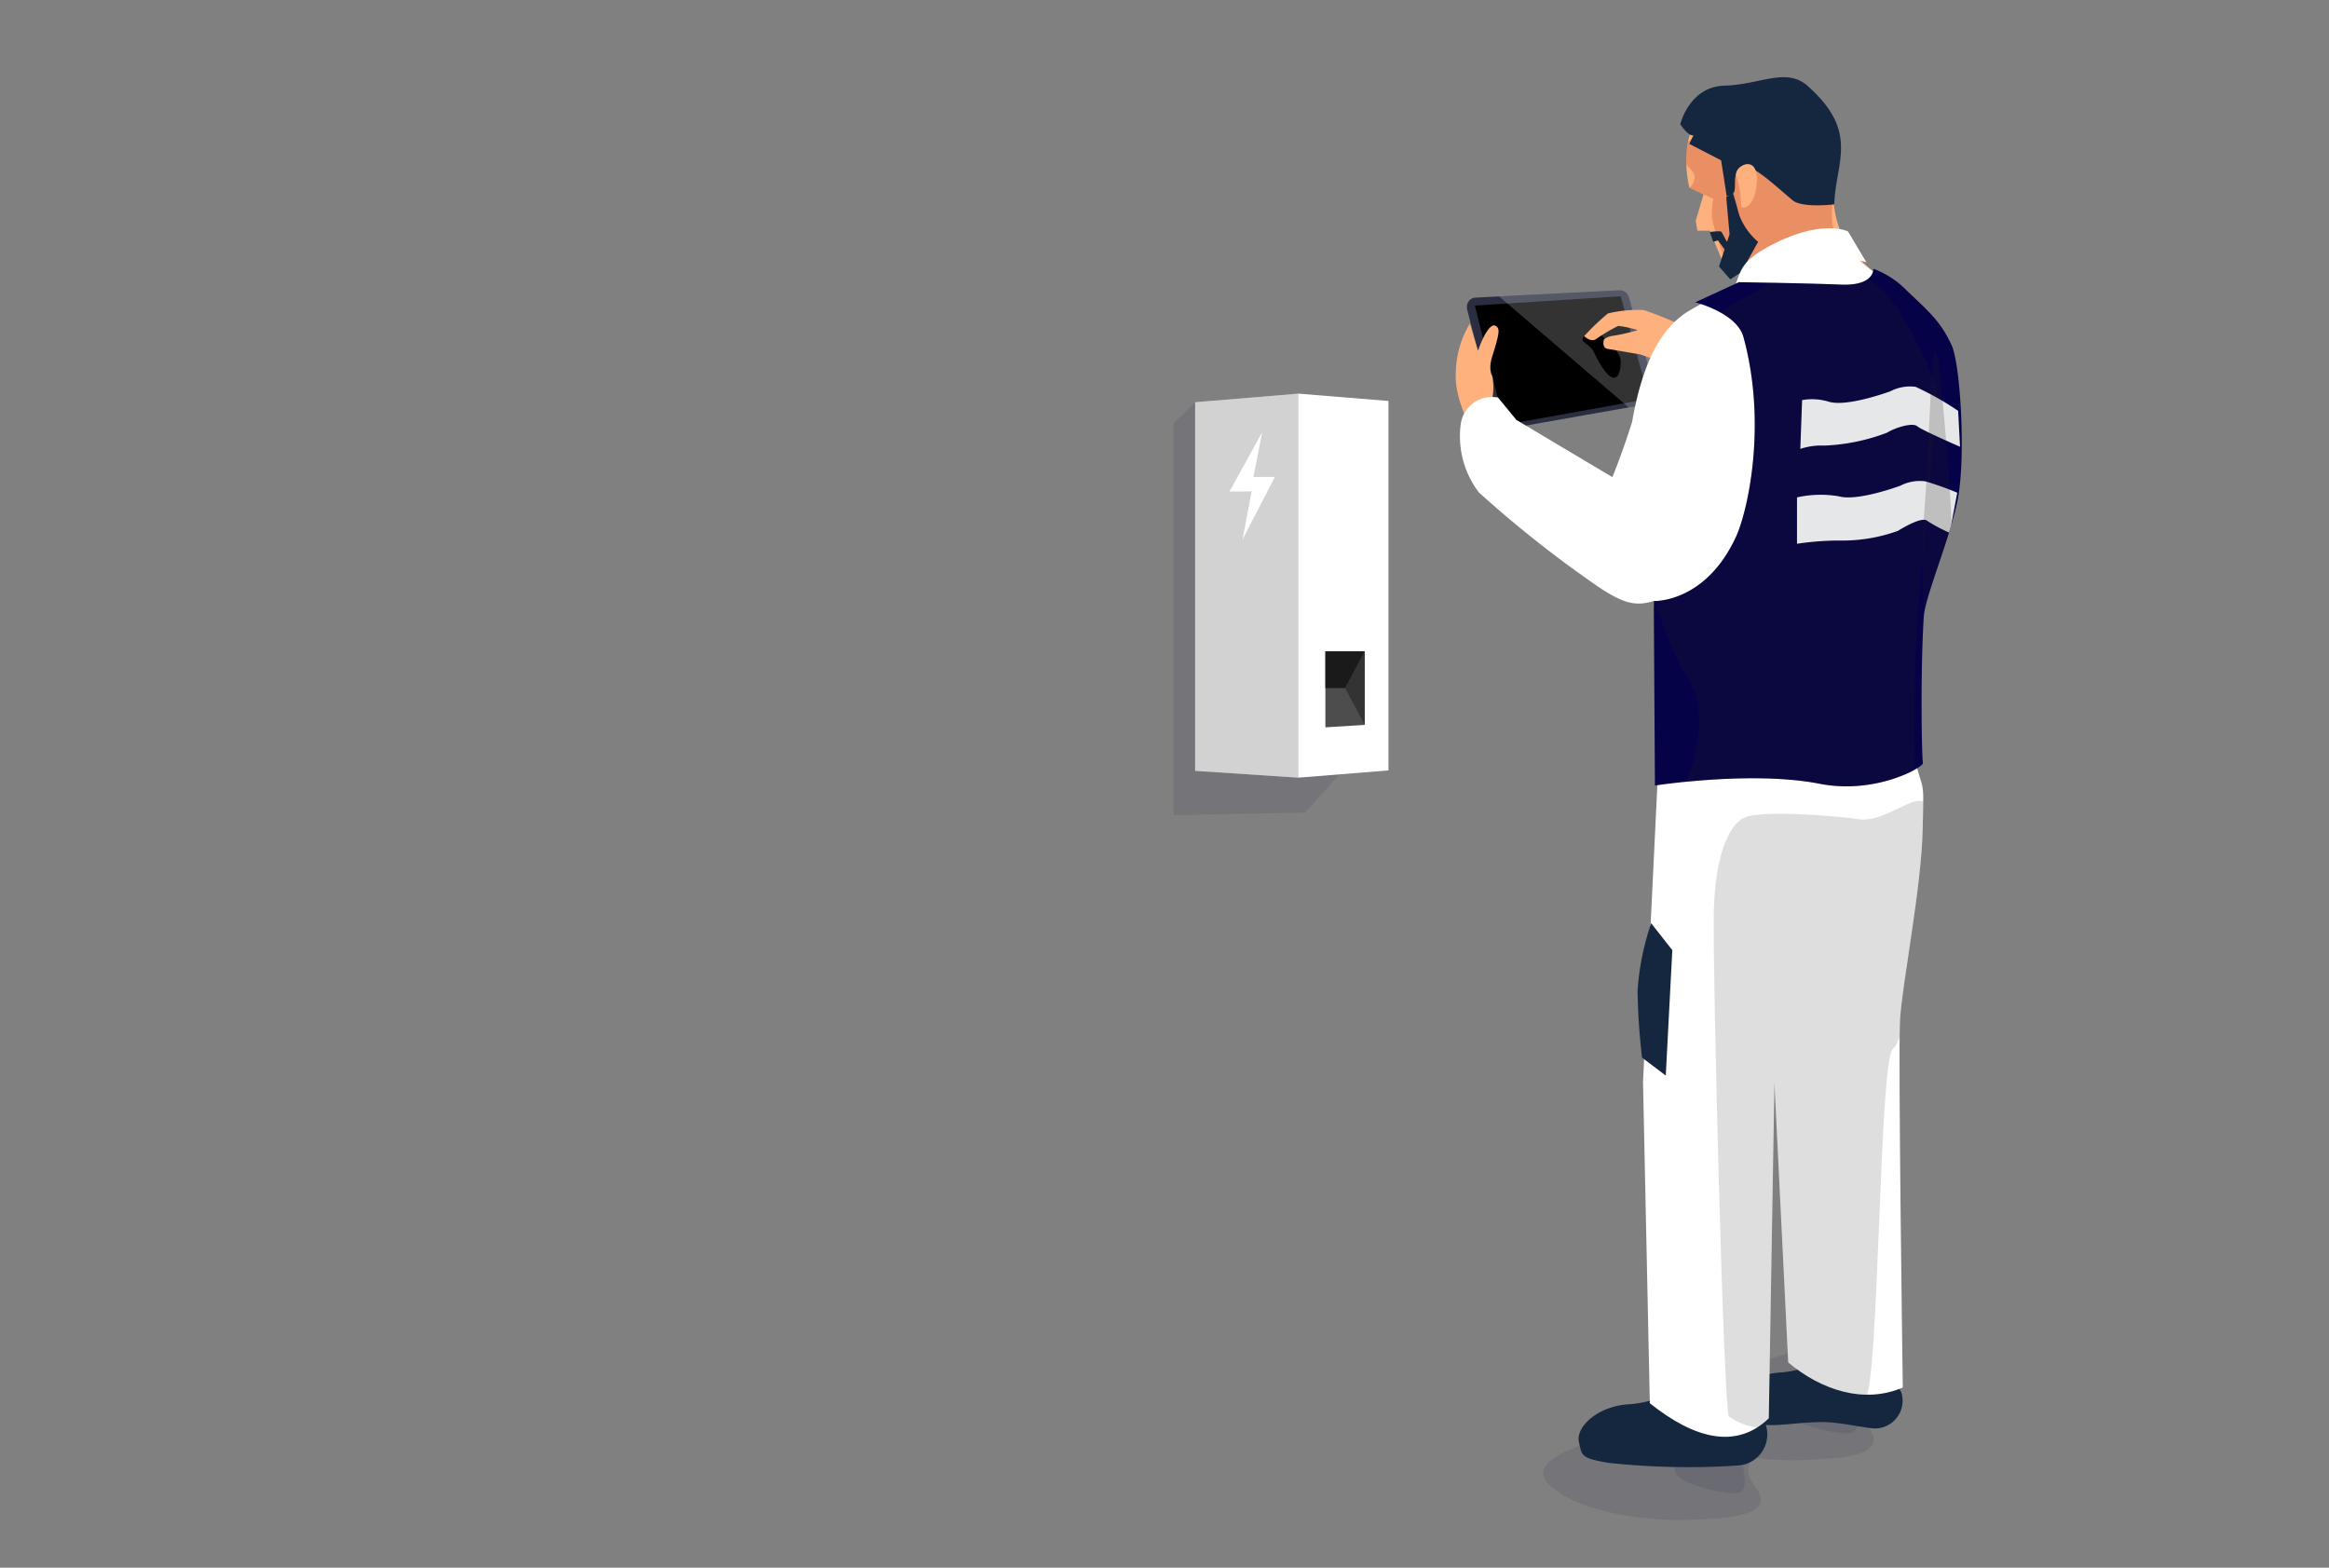 <svg id="Ebene_1" data-name="Ebene 1" xmlns="http://www.w3.org/2000/svg" xmlns:xlink="http://www.w3.org/1999/xlink" width="260" height="175" viewBox="0 0 260 175"><rect x="0" y="0" width="260" height="175" fill="#808080" stroke="none"/><defs><style>.cls-1{fill:none;}.cls-2{fill:#110f3f;opacity:0.1;}.cls-11,.cls-14,.cls-17,.cls-19,.cls-2,.cls-4,.cls-5{isolation:isolate;}.cls-17,.cls-19,.cls-3,.cls-5{fill:#fff;}.cls-4{fill:#231f20;}.cls-14,.cls-17,.cls-4{opacity:0.2;}.cls-5{opacity:0.5;}.cls-6{fill:#4d4d4d;}.cls-7{fill:#333;}.cls-8{fill:#1a1a1a;}.cls-9{fill:#15273f;}.cls-10{clip-path:url(#clip-path);}.cls-11,.cls-19{opacity:0.13;}.cls-12{fill:#ffb17d;}.cls-13{clip-path:url(#clip-path-2);}.cls-14{fill:#970000;}.cls-15{fill:#2b2e40;}.cls-16{clip-path:url(#clip-path-3);}.cls-18{clip-path:url(#clip-path-4);}.cls-20{clip-path:url(#clip-path-5);}.cls-21{fill:#050248;}.cls-22{clip-path:url(#clip-path-6);}.cls-23{fill:#e6e7e8;}</style><clipPath id="clip-path"><path class="cls-1" d="M185.59,75.89l-2.17,44.87.76,35.88c5,4,9.67,5.17,13.28,1.68l.63-37.45,1.54,31.21c3.64,3.08,8.49,4.68,12.79,2.8,0,0-.53-37.16-.31-41,.23-4.09,2.4-14.79,2.53-21.32.17-7.3.16-2.27-1.9-12.16C210.36,68.66,190.43,74.29,185.59,75.89Z"/></clipPath><clipPath id="clip-path-2"><path class="cls-1" d="M206.54,27.93a11.75,11.75,0,0,1-1.88-6.38c.23-3.28,1.36-7.59-2.8-9.41s-9.43-1.57-11.82.63c-2.85,2.63-1.45,8.17-1.45,8.17l1.59.76-.88,2.95.19,1.1h1.4l1.26,3.09a2,2,0,0,0,1.68,1.26h.26l2.13-.35h1.2l-1.19,2.45,15.28.39Z"/></clipPath><clipPath id="clip-path-3"><path class="cls-1" d="M180.77,32.41l-16,.81a1,1,0,0,0-1,1.1,1,1,0,0,0,0,.17l3.26,12.64a1,1,0,0,0,1.19.75L184,45.09a1,1,0,0,0,.83-1.2.13.13,0,0,0,0-.06l-3-10.66A1.05,1.05,0,0,0,180.77,32.41Z"/></clipPath><clipPath id="clip-path-4"><path class="cls-1" d="M163.07,47.35a3.52,3.52,0,0,1,4-3l.14,0,2.08,2.53L180,53.26s1.1-2.65,2.2-6.16c1.08-6.14,3-10.49,6.52-12.5l6.62-3.79L197,29.13l8.62-2.85a4.86,4.86,0,0,0,1.06,1.94c2.37,2.68,6.92,4.16,10,8.85.64,1,2.16,9.68,1.26,16.91-1.14,8.84-3.88,11.19-3.88,11.19l-1.43,20H187.08l-.72-11.3s-1.78-5.2-1.74-6.78c-2,.6-3.3.29-5.94-1.42a127.7,127.7,0,0,1-13.59-10.71A10.39,10.39,0,0,1,163.07,47.35Z"/></clipPath><clipPath id="clip-path-5"><path class="cls-1" d="M208.36,29.29l-2.05-3.45s-3-1.55-9,1.75c-2.81,1.54-3,2.64-3.53,4.07C196.63,30.3,206.38,28.4,208.36,29.29Z"/></clipPath><clipPath id="clip-path-6"><path class="cls-1" d="M209.13,30s.17,1.93-3.63,1.77-11.38-.27-11.38-.27l-4.87,2.25s4.65,1.17,5.38,3.87c2.62,9.56.57,19.19-.82,22.28-3.44,7.46-9.19,7.19-9.19,7.19l.13,20.6s10.74-1.68,18.33-.21c6.32,1.26,11.71-1.87,11.59-2.31s-.31-9.65.09-16.31c.14-2.23,2.69-8.1,3.72-12.74s.39-15.5-.62-17.61c-1.26-2.72-2.69-3.87-4.92-6A10.11,10.11,0,0,0,209.13,30Z"/></clipPath></defs><polygon class="cls-2" points="133.42 44.9 131.02 47.24 131.02 90.99 145.69 90.7 149.71 86.24 133.42 44.9"/><polygon class="cls-3" points="144.95 43.94 155 44.76 155 86 144.95 86.81 133.42 86.05 133.42 44.9 144.95 43.94"/><polygon class="cls-4" points="133.42 44.9 144.95 43.94 144.95 86.81 133.42 86.05 133.42 44.9"/><polygon class="cls-5" points="152.35 80.92 147.96 81.19 147.96 81.68 152.35 81.43 152.35 80.92"/><polygon class="cls-6" points="152.35 72.71 147.96 72.71 147.96 81.19 152.35 80.92 152.35 72.71"/><polygon class="cls-7" points="152.35 72.71 150.16 76.81 152.35 80.92 152.35 72.71"/><polygon class="cls-8" points="150.16 76.81 152.35 72.71 147.96 72.71 147.96 76.81 150.16 76.81"/><polygon class="cls-3" points="139.93 53.24 142.32 53.24 138.71 60.23 139.73 54.85 137.25 54.87 140.9 48.26 139.93 53.24"/><path class="cls-2" d="M194.33,154.79c-1.27-1.11-3.25-.6-3.18.7s-5.68,2.63-7,3.16c-5.22,2.1-15,3.94-10.87,7.38s12.93,3.79,15.65,3.61,9.66-.1,7.06-3.61,1.62-3.79,1.27-6.32S194.33,154.79,194.33,154.79Z"/><path class="cls-2" d="M187.06,163.64c-.94,1.76,4.79,3.05,6.55,3.05s1-2,1-3"/><path class="cls-2" d="M206.93,148.12c-1.33-1.11-3.25-.61-3.18.69s-5.68,2.63-7,3.16c-5.22,2.1-15,3.95-10.87,7.38s12.93,3.8,15.65,3.62,9.67-.1,7.07-3.62,1.61-3.79,1.26-6.31S206.93,148.12,206.93,148.12Z"/><path class="cls-2" d="M199.66,157c-.94,1.75,4.79,3,6.55,3s1-2,1-3"/><path class="cls-9" d="M210,151.15c.32.72,2.25,4.27,2.25,4.27a3.1,3.1,0,0,1-2,3.89,2.8,2.8,0,0,1-.69.13c-.9.12-3.89-.7-6.14-.7-2.65,0-5.12.54-6.72.26-2.78-.49-2.61-.74-2.93-2-.38-1.52,1.8-3.59,4.93-3.79A10.35,10.35,0,0,0,204.5,151Z"/><path class="cls-9" d="M194.59,154.25c.37.81,2.53,4.78,2.53,4.78a3.49,3.49,0,0,1-2.23,4.4,3.66,3.66,0,0,1-.8.16,84.23,84.23,0,0,1-14.47-.29c-3.16-.52-3-.81-3.34-2.24-.46-1.71,2-4.07,5.5-4.3a11.59,11.59,0,0,0,6.54-2.52Z"/><path class="cls-3" d="M185.59,75.89l-2.17,44.87.76,35.88c5,4,9.67,5.17,13.28,1.68l.63-37.45,1.54,31.21c3.64,3.08,8.49,4.68,12.79,2.8,0,0-.53-37.16-.31-41,.23-4.09,2.4-14.79,2.53-21.32.17-7.3.16-2.27-1.9-12.16C210.36,68.66,190.43,74.29,185.59,75.89Z"/><g class="cls-10"><path class="cls-11" d="M193,158.1c-.59-.91-1.83-50.25-1.68-56.28s1.53-9.54,3.31-10.5,10.46-.24,12.64.1,3.79-.89,6.07-1.83,5.21,1.81,4.13,5.19-4.56,21.17-6.14,22.29-1.54,38.08-3.12,39C203.41,159,196.69,160.88,193,158.1Z"/></g><path class="cls-9" d="M184.33,103.06l2.36,3-.73,14-2.65-2a73.76,73.76,0,0,1-.5-7.42A28.93,28.93,0,0,1,184.33,103.06Z"/><path class="cls-12" d="M206.54,27.93a11.75,11.75,0,0,1-1.88-6.38c.23-3.28,1.36-7.59-2.8-9.41s-9.43-1.57-11.82.63c-2.85,2.63-1.45,8.17-1.45,8.17l1.59.76-.88,2.95.19,1.1h1.4l1.26,3.09a2,2,0,0,0,1.68,1.26h.26l2.13-.35h1.2l-1.19,2.45,15.28.39Z"/><g class="cls-13"><path class="cls-14" d="M209,28.13c-.63-.28-3.28-.51-4.1-2.1s-.1-3.85-.27-5-3.27-8.56-6.92-8.1-9.07,1.85-9.72,3.53,1,2.33,1.17,3.11a1.45,1.45,0,0,1-.54,1.36l2.65,1.27a8.75,8.75,0,0,0-.15,2.17,28.61,28.61,0,0,0,1.26,4.07l-.44,1.26s4.05,1.66,4.25,1.64S209,28.13,209,28.13Z"/></g><path class="cls-9" d="M204.77,22.81s-3.61.45-4.67-.47c-3-2.53-5.74-5.26-6.32-2.85-.19.75,0,1.61-.22,2a.92.92,0,0,1-.8.41l-.62-4-3.55-1.84s1.26-2.71.82-1.38-1.83-.81-1.83-.81,1-4.21,4.94-4.31,6.86-2.07,9.24,0C207.65,14.75,204.9,18.12,204.77,22.81Z"/><path class="cls-12" d="M193.85,19.67a10.61,10.61,0,0,1,.51,3.21c0,.65,1.61.41,1.77-2.62C196.27,17,193.47,18.6,193.85,19.67Z"/><path class="cls-9" d="M192.71,22l.37,4.15-1.18,3.6,1.26,1.43,1.2-.78L196.27,27A7.34,7.34,0,0,1,194.16,24c-.44-1.62-.68-2.4-.68-2.4Z"/><path class="cls-9" d="M190.88,25.91l.38,1.08.53-.15.81,1.09s.56-.7.31-.84-.64-1.26-.83-1.26A4.82,4.82,0,0,0,190.88,25.91Z"/><path class="cls-15" d="M180.77,32.41l-16,.81a1,1,0,0,0-1,1.1,1,1,0,0,0,0,.17l3.26,12.64a1,1,0,0,0,1.19.75L184,45.09a1,1,0,0,0,.83-1.2.13.13,0,0,0,0-.06l-3-10.66A1.05,1.05,0,0,0,180.77,32.41Z"/><polygon points="180.93 33.07 164.65 34.11 167.95 47.42 184.1 44.52 180.93 33.07"/><g class="cls-16"><path class="cls-17" d="M166.36,32.24l16.16,13.84,2-.29S183,31.2,182.72,31.18,166.36,32.24,166.36,32.24Z"/></g><path d="M179.12,37.76c.75.68,1.81,1.74,1.81,2.53,0,2.18-1,3.16-3-1-.43-.91-1.67-1.11-1.13-1.72A1.69,1.69,0,0,1,179.12,37.76Z"/><path class="cls-12" d="M188.8,36.83a42.38,42.38,0,0,0-5.3-2.22,14.26,14.26,0,0,0-4,.38,27.52,27.52,0,0,0-2.65,2.53s.67.68,1.27.37a19,19,0,0,1,2.53-1.51,11.61,11.61,0,0,1,2.18.47,21.28,21.28,0,0,1-2.71.63c-.26,0-1,.23-1.07.47s-.16.92.45,1c1,.15,3.07.54,3.42.57s3.79,1.5,4,.61c0,0,1.13-.86,1.15-.86C188.45,39.35,188.8,36.83,188.8,36.83Z"/><path class="cls-12" d="M165,39.16c.53-1.59,1.39-3.11,1.93-2.8s.51.69-.34,3.42c-.49,1.57,0,2.21,0,2.21a6.73,6.73,0,0,1,0,2.53C166.33,46,168,46.11,168,46.11l.49,3.49-3.19.08s-3-4.4-2.78-8.07a10.9,10.9,0,0,1,1.56-5.47Z"/><path class="cls-3" d="M163.07,47.35a3.52,3.52,0,0,1,4-3l.14,0,2.08,2.53L180,53.26s1.1-2.65,2.2-6.16c1.08-6.14,3-10.49,6.52-12.5l6.62-3.79L197,29.13l8.62-2.85a4.86,4.86,0,0,0,1.06,1.94c2.37,2.68,6.92,4.16,10,8.85.64,1,2.16,9.68,1.26,16.91-1.14,8.84-3.88,11.19-3.88,11.19l-1.43,20H187.08l-.72-11.3s-1.78-5.2-1.74-6.78c-2,.6-3.3.29-5.94-1.42a127.7,127.7,0,0,1-13.59-10.71A10.39,10.39,0,0,1,163.07,47.35Z"/><g class="cls-18"><path class="cls-19" d="M192,35.18c-2.73,1.46-5.66,3.93-6.32,6.55s-1.93,4.37-3,6.8-2.4,6.76-2.4,6.76-1.83-1.55-1.8-1c.13,2.12-1.13.19-2.78-1.1-2.71-2.13-7.27-3.79-8.65-4.39a22.55,22.55,0,0,1-4.2-3.79l-2,9.62,2.85,2.65,18.15,11.57,6.4-.32s21.71,1.5,23.35-5.13.52-27.31,0-29.65c-.49-2.1-3.6-4-4.57-5l-6.47-.93L196,30.39Z"/></g><path class="cls-3" d="M208.36,29.29l-2.05-3.45s-3-1.55-9,1.75c-2.81,1.54-3,2.64-3.53,4.07C196.63,30.3,206.38,28.4,208.36,29.29Z"/><g class="cls-20"><path class="cls-19" d="M206,26.87s-3.12-1-7.8,1.2c-2.29,1.08-4.06,4.08-3.79,4.09s13.7-2.67,13.7-2.67Z"/></g><path class="cls-21" d="M209.13,30s.17,1.93-3.63,1.77-11.38-.27-11.38-.27l-4.87,2.25s4.65,1.17,5.38,3.87c2.62,9.56.57,19.19-.82,22.28-3.44,7.46-9.19,7.19-9.19,7.19l.13,20.6s10.74-1.68,18.33-.21c6.32,1.26,11.71-1.87,11.59-2.31s-.31-9.65.09-16.31c.14-2.23,2.69-8.1,3.72-12.74s.39-15.5-.62-17.61c-1.26-2.72-2.69-3.87-4.92-6A10.11,10.11,0,0,0,209.13,30Z"/><g class="cls-22"><path class="cls-4" d="M191.5,35.45c1-1.35,4.37-2.66,6-3.79s7.77-1.57,9.68-.93,2.53.9,4.36,3.31a43.94,43.94,0,0,1,4.67,9.32c.27.76-1.26,13.59-2.25,27.13A192.78,192.78,0,0,0,214.11,93l-27.53-2s5.53-9.75,1.82-15.32c-2.25-3.36-4.06-10.11-4.06-10.11Z"/><path class="cls-23" d="M218.6,45.86a33.51,33.51,0,0,0-4.75-2.68,4.77,4.77,0,0,0-2.82.5c-1.26.45-5.05,1.69-6.85,1.17a6.39,6.39,0,0,0-3-.19l-.2,5.45a7.37,7.37,0,0,1,2.68-.37,22.12,22.12,0,0,0,7-1.44c1-.61,2.87-1.15,3.37-.72s4.78,2.29,4.78,2.29Z"/><path class="cls-23" d="M218.5,55a34.23,34.23,0,0,0-3.56-1.27,4.76,4.76,0,0,0-2.82.5c-1.26.45-5.05,1.69-6.85,1.17a12.18,12.18,0,0,0-4.66.12v5.18a31.41,31.41,0,0,1,4.94-.36,18.18,18.18,0,0,0,6.32-1.08c1-.61,2.75-1.56,3.26-1.13a17.55,17.55,0,0,0,2.53,1.35Z"/><path class="cls-4" d="M215.09,73c.12-1.94-.92-8-.26-16s.79-24.59,1.78-14.79,1.77,20.49,1,23.82A34.92,34.92,0,0,1,215.09,73Z"/></g></svg>